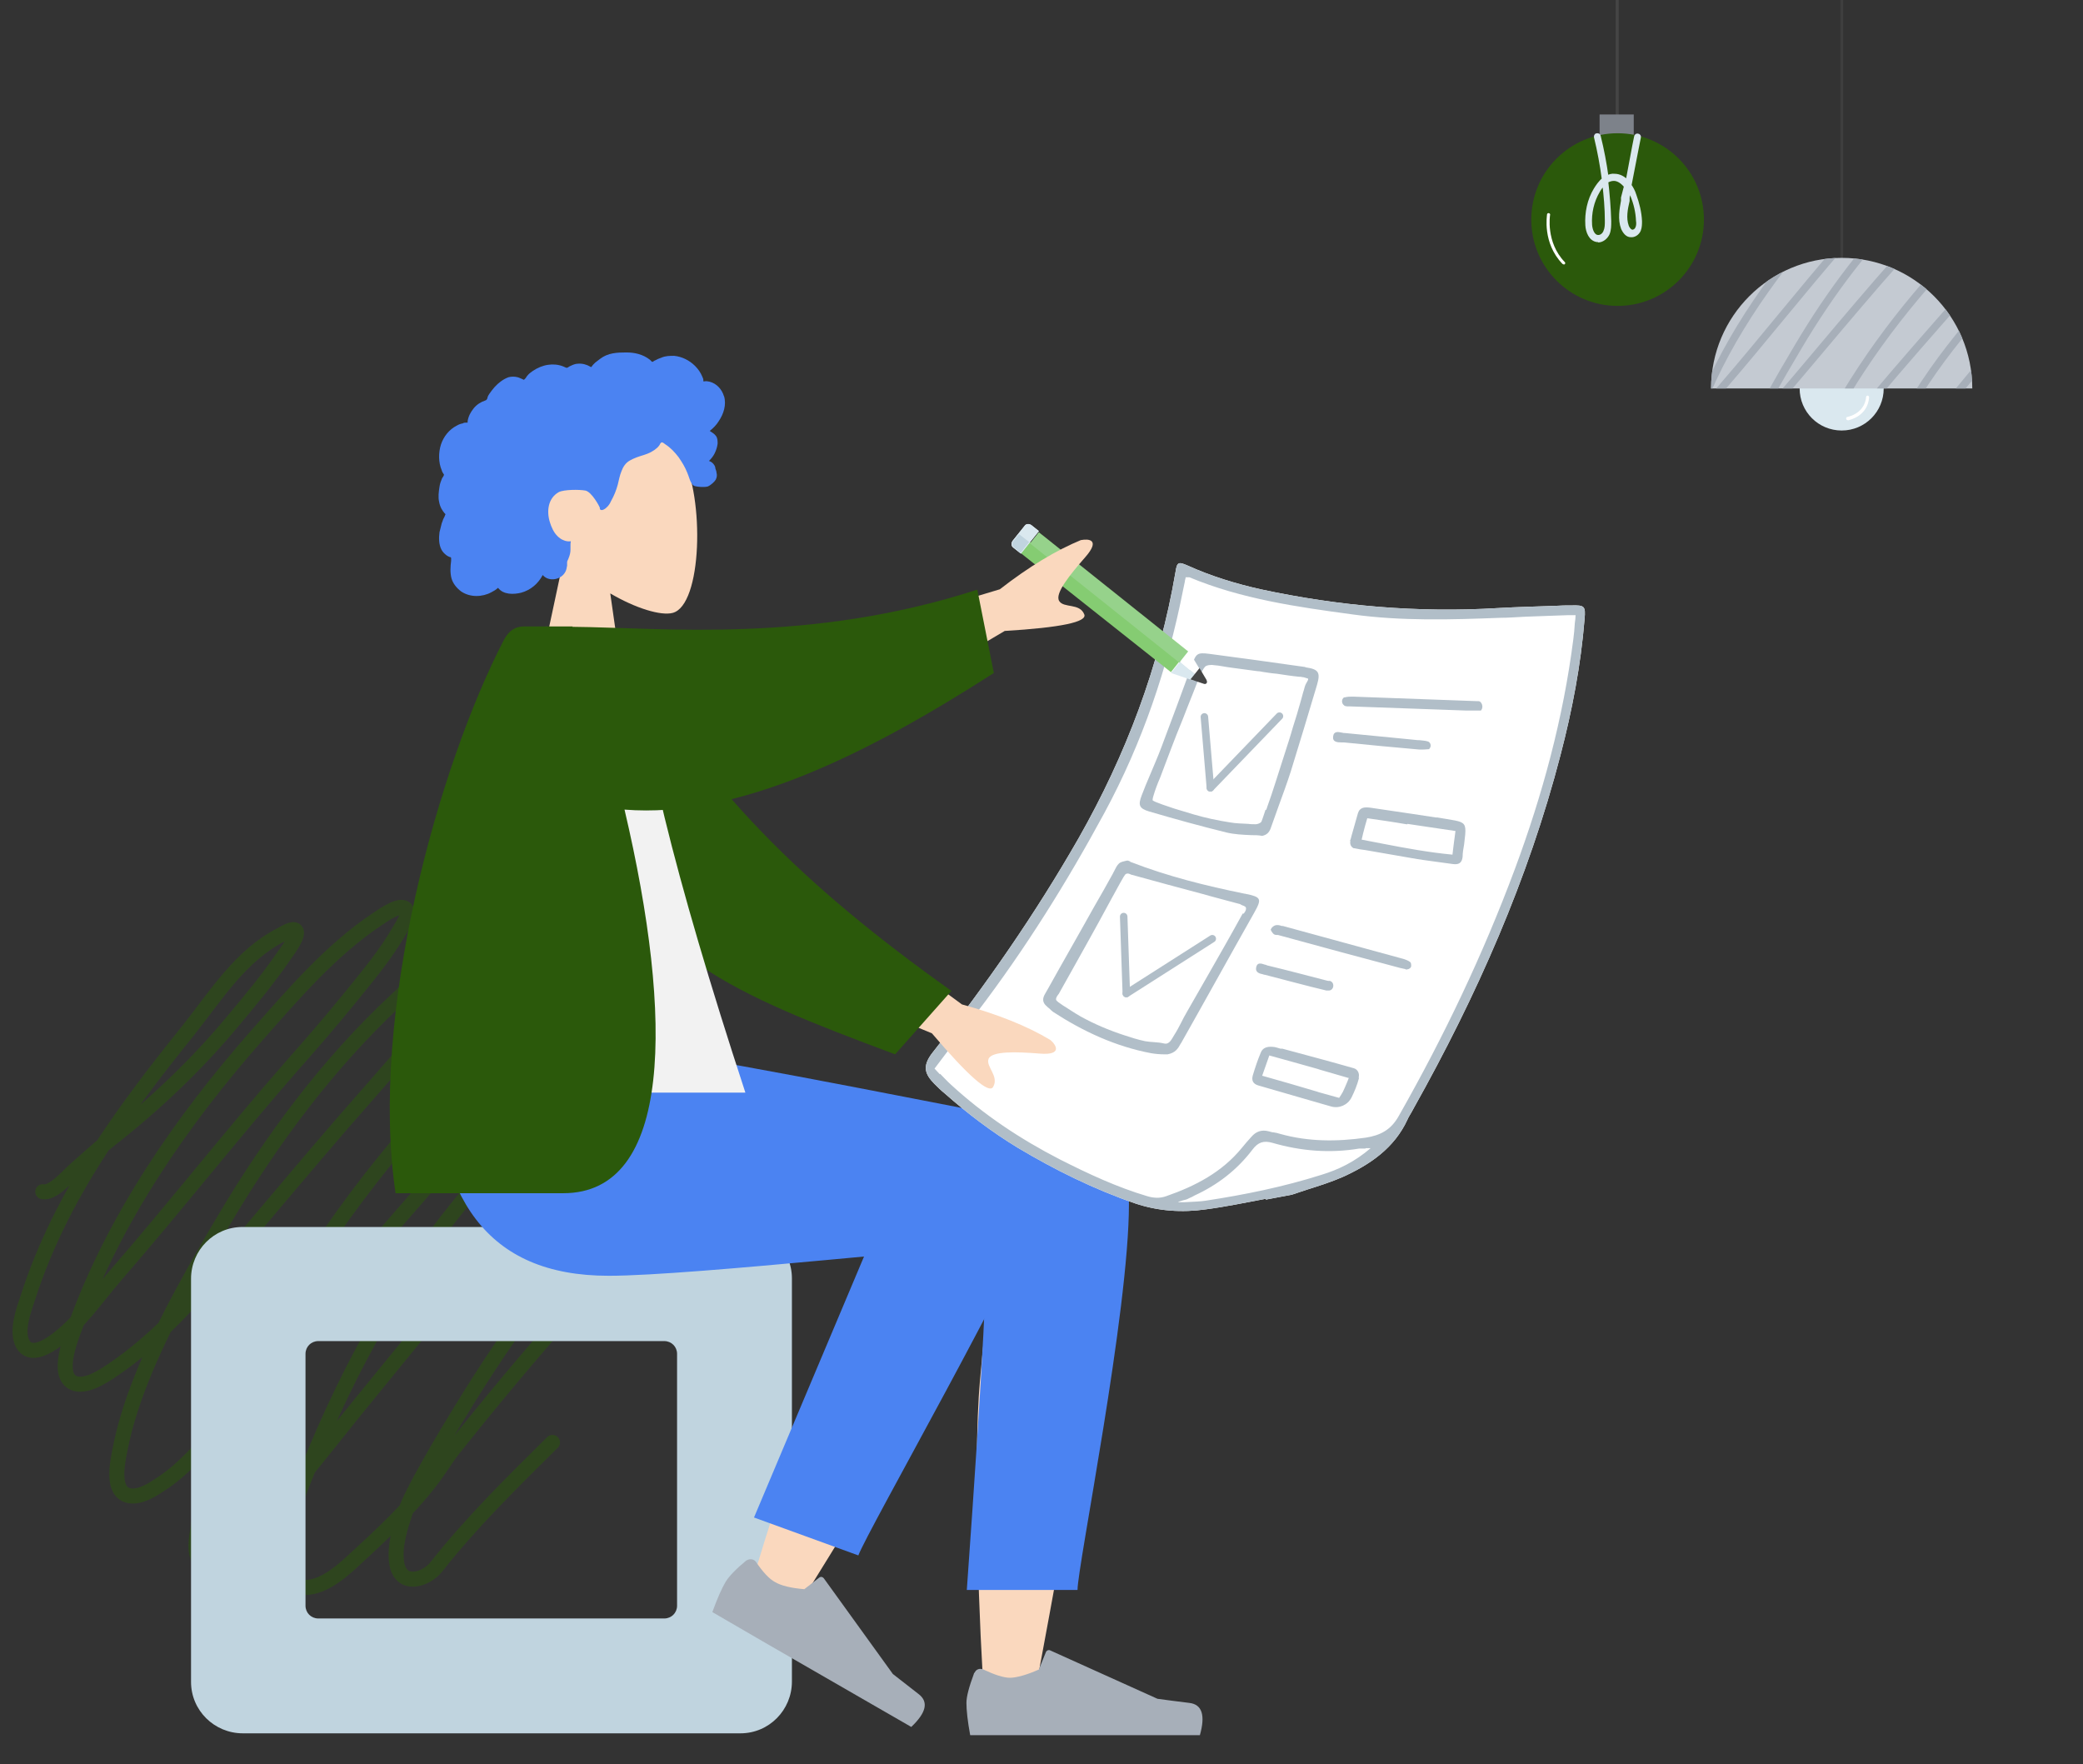 <?xml version="1.0" encoding="UTF-8"?> <svg xmlns="http://www.w3.org/2000/svg" xmlns:xlink="http://www.w3.org/1999/xlink" id="final" version="1.1" viewBox="0 0 555 470"><rect x="0" y="0" width="555" height="470" fill="#333333" stroke="none"/><defs><style> .st0, .st1, .st2, .st3 { fill: none; } .st4 { mask: url(#mask); } .st5 { fill: #eff2fa; } .st6 { fill: #c0d4df; } .st1 { stroke: #b1bec8; } .st1, .st2 { stroke-linecap: round; stroke-linejoin: round; } .st1, .st3 { stroke-width: 2px; } .st7 { fill: #454545; } .st8 { fill: #a7afb9; } .st9 { fill: #b1bec8; } .st10 { fill: #7d828a; } .st11 { fill: #c4cad2; } .st12 { fill: #96d28b; } .st2 { isolation: isolate; opacity: .5; stroke: #2b590b; stroke-width: 4px; } .st3 { stroke: #a7afb9; } .st3, .st13 { stroke-miterlimit: 10; } .st14 { fill: #85cc72; } .st15 { fill: #fff; } .st16 { fill: #2b590b; } .st13 { stroke: #dae8ef; } .st13, .st17 { fill: #dae8ef; } .st18 { fill: #f2f2f2; } .st19 { fill: #4b83f2; } .st20 { clip-path: url(#clippath); } .st21 { fill: #fad8be; } </style><mask id="mask" x="490.3" y="-8.7" width=".9" height="77.8" maskUnits="userSpaceOnUse"><g id="mask0665b2101-926e-4142-92a0-e9bfc3b8e379"><path id="Clip_22" class="st15" d="M490.3-8.7h.8v77.8h-.8V-8.7Z"></path></g></mask><clipPath id="clippath"><path class="st0" d="M455.9,103.5c0-19.2,15.6-34.8,34.8-34.8s34.8,15.6,34.8,34.8h-69.7Z"></path></clipPath></defs><path class="st2" d="M11.4,317.5c2.5.6,6.6-4,8.2-5.5,3.2-2.8,6.3-5.7,9.6-8.3,12-9.4,23.2-20,32.9-31.7,4.7-5.6,9.5-11.4,13.6-17.4.6-.9,4.2-5.5,3.1-6.7-.7-.8-3.1.7-3.8,1.1-10.9,5.5-17.5,16.3-24.9,25.6-17.6,21.9-34,44.1-42.7,71.2-1.1,3.3-3.2,8.9-1.3,12.3,1.8,3.2,5.8,1.1,8-.4,6.8-4.7,11.4-11.8,16.7-17.9,15.8-18.2,30.7-37.2,46.6-55.4,5.4-6.1,10.7-12.2,15.8-18.5,4.7-5.8,9.6-11.6,13.3-18.1.7-1.2,2.4-3.7,1.9-5.1-1-2.8-6.5,1.3-7.9,2.2-12.3,8.2-22.4,20-32.1,31-19.9,22.6-37.9,48.6-48.2,77.1-1.2,3.2-5.3,13.1-.7,15.4,3.2,1.5,8-1.7,10.5-3.4,11.9-8,21.7-19.1,30.9-30,10.1-11.9,20.1-23.9,30.3-35.7,10.7-12.3,21.7-24.4,31.7-37.4,1-1.3,8.8-9.9,6.8-12-1.4-1.4-4.7.8-5.9,1.6-6.7,4-12.6,9.6-18.3,15-18,16.8-32.9,36.8-45.5,58-7.7,13-15.4,26.4-21.3,40.4-2.9,7-5.4,14.2-6.8,21.7-.6,3.2-2.3,11,2.6,11.9,2.8.5,6-1.5,8.2-3,3-1.9,5.6-4.2,8.1-6.7,5.4-5.4,10.4-11.2,15.4-16.9,10.8-12.4,21.2-25.2,31.9-37.8,10.8-12.6,21.8-25.1,32.9-37.5,5.5-6.2,11.1-12.4,16.7-18.6,1.8-2,3.7-4,5.4-6,1.1-1.3,3.6-3.8,3.2-5.7-1-4.9-15.2,5.2-17,6.5-9.5,6.6-17.8,14.6-25.5,23.2-20.8,23.2-39,49.6-51.2,78.4-4.4,10.3-7.9,21.3-9.8,32.4-.4,2.6-1.5,7.6,1,9.5,3.7,2.8,9.6-3.5,11.7-5.8,10.3-10.9,19.6-22.9,29-34.6,10.5-12.9,21-25.8,31.7-38.6,10.5-12.6,13.6-16,24.6-28.1,4.1-4.5,8.3-8.7,12.6-13,2.5-2.5,6.4-6,7.1-9.7.3-1.9-.7-3-2.5-3.5-2.8-.7-5.6.9-7.8,2.5-5.8,4.1-11.3,9-16.5,13.8-11.8,10.7-14.9,13.5-24.7,26-17.6,22.7-30.6,48.8-40.6,75.6-1.9,5-7.2,23.2,3.8,22,5.4-.6,10.3-5.6,14.1-9.1,18.9-17.3,20.3-22.4,24.3-27.5,10.1-12.7,20.4-25.1,31.2-37.2,8.7-9.7,17.1-20.2,25.2-30.5,1.6-2,4.1-5,4.2-7.7.2-4.7-10.1,2.9-11.3,3.7-8.9,6.7-15.7,16.7-22.6,25.5-8,10.3-15.4,21-22.3,32.1-8.2,13.2-15.3,25.6-16.9,30.3-1.4,4.3-3.1,9.3-2.4,13.9,1,6.6,7.8,4.6,10.6,1,9.3-11.8,20.2-22.5,30.9-33.1"></path><g><g id="Bottom_x2F_Sitting_x2F_Skinny-Jeans-1"><path id="Seat" class="st6" d="M64.6,326.9c-7.6,0-13.7,6.2-13.7,13.8v107.4c0,7.6,6.2,13.7,13.8,13.7h132.6c7.6,0,13.7-6.2,13.7-13.8v-107.4c0-7.6-6.2-13.7-13.8-13.7H64.6ZM177,357.3c1.9,0,3.4,1.5,3.4,3.4v67.1h0c0,1.9-1.5,3.4-3.4,3.4h-92.2c-1.9,0-3.4-1.5-3.4-3.4v-67.1h0c0-1.9,1.5-3.4,3.4-3.4h92.2Z"></path><path id="Skin" class="st21" d="M249.4,304.2c-4.3,6.9-14.4,26.5-25.1,49.4-6.3,13.4-14.4,36.3-24.2,68.8l12.5,5.7c23.1-37.2,40.1-65.7,51.1-85.7-.9,7.7-1.8,16.4-2.6,25.5-2,22.1,0,69.8,1.1,83.6.7,8.7,12.4,6.8,13.5,0,1.1-6.9,22.1-115.5,22.1-138.6,0-7.6-14.7-14.5-23.7-9.4l-.3.2c-6.2-6.6-17.8-10.4-24.5.5Z"></path><path id="LegLower" class="st19" d="M228.7,414.4c2.4-6.5,42.9-77.3,50.9-99.1,3.5-9.6-25.4-29.6-35.7-13l-43,102,27.8,10.1Z"></path><path id="shoe" class="st8" d="M199,415.7c.8-.5,1.9-.3,2.4.4h0c1.9,2.8,3.6,4.6,5.1,5.4,1.7,1,4.3,1.6,7.8,1.9h0l4-3.1s0,0,0,0c.4-.3.9-.2,1.2.2l18.4,25.5c1.8,1.4,4.1,3.2,6.8,5.3,2.8,2.1,2.1,5-1.9,8.8-33.4-19.2-51-29.4-53-30.6,1.3-3.6,2.5-6.3,3.5-8,.9-1.5,2.7-3.4,5.6-5.8,0,0,0,0,.1,0Z"></path><path id="shoe1" data-name="shoe" class="st8" d="M259.7,445.6c.4-.9,1.4-1.2,2.3-.8h0c3,1.4,5.4,2.2,7.1,2.2s4.6-.8,7.7-2.2h0l1.9-4.7s0,0,0,0c.2-.4.7-.6,1.1-.4l28.6,12.9c2.3.3,5.1.7,8.5,1.1s4.3,3.3,2.8,8.6c-38.5,0-58.9,0-61.2,0-.7-3.8-1-6.7-1-8.6,0-1.7.7-4.3,2-7.8,0,0,0,0,0-.1Z"></path><path id="Leg-and-Butt" class="st19" d="M286.9,301.1c-25.5-4.8-94.2-18.6-107.3-20h-64.6c1.1,38.2,14.6,58.8,47.2,58.8,22.6,0,98.1-8.6,100-7.6,1.3.7-.3,31.1-4.6,91.3h29.5c0-6.4,13.7-73.9,13.7-102.9,0-8-3-17.6-13.9-19.7Z"></path></g><g id="Drawings"><path id="Combined_Shape_x5F_2" class="st15" d="M337.3,319.6c2.3-.4,4.6-.9,6.9-1.3,1.4-.5,2.8-.9,4.2-1.4,3.2-1,6.3-2,9.3-3.3,7.3-3.3,13.8-7.7,17.3-15.3.3-.7.7-1.3,1.1-2,.2-.4.4-.7.6-1.1,16.7-29.8,30.5-60.9,39.1-94.1,3.1-11.9,5.4-23.9,6.4-36.2.3-3.4,0-3.7-3.5-3.6-1.4,0-2.8,0-4.1.1-5.1.2-10.2.3-15.4.6-21.3,1.3-42.4-.5-63.3-5-6.7-1.5-13.2-3.5-19.4-6.3-2.5-1.1-2.9-1-3.3,1.7-4.3,25.2-13.2,48.7-25.8,70.9-11.5,20.1-24.6,39-38.9,57.1-3,3.8-1.9,5.9.4,8.3.9.9,1.8,1.8,2.8,2.6,6.1,5.4,12.6,10.3,19.5,14.5,9.9,5.9,20.2,11,31.2,14.8,6.2,2.1,12.6,2.5,18.9,1.6,5.3-.7,10.6-1.8,15.9-2.8Z"></path><path id="Combined_Shape_x5F_21" data-name="Combined_Shape_x5F_2" class="st9" d="M363.9,305.9c.4,0,.8,0,1.3,0-4.2,3.6-8.5,5.7-13.1,7.1-10.1,3.2-20.4,5.3-30.9,6.9-1.1.2-3.7.3-5.6.4-.7,0-1.3,0-1.7,0,0-.1.6-.3,1.3-.5.4-.1.9-.2,1.1-.3.2-.1.4-.2.6-.3.5-.2.9-.4,1.4-.7,6.1-2.8,11.3-6.8,15.4-12.2,1.5-2,3-2.5,5.4-1.8,7.6,2.2,15.3,2.8,23.1,1.5.5,0,.9,0,1.6,0ZM250.4,286.2c-.5-.5-.9-1-1.4-1.5,1.3-1.7,2.5-3.3,3.7-4.9,2.6-3.5,5.1-6.8,7.7-10.2,12.8-16.8,23.9-34.6,33.9-53.1,10.1-18.7,16.8-38.5,20.9-59.2.2-.8.3-1.6.5-2.4,0-.4.2-.7.2-1.1.1,0,.2,0,.4,0,.2,0,.4,0,.6,0,13.9,5.8,28.7,7.9,43.5,9.9,13.1,1.8,26.2,1.4,39.3.9,2.3,0,4.5-.2,6.8-.3,3.7-.1,7.4-.3,11.1-.4.4,0,.8,0,1.3,0,.3,0,.5,0,.9,0,0,.7-.1,1.4-.2,2.1-.1,1.5-.2,2.9-.4,4.3-2.7,21.1-8.2,41.4-15.6,61.3-8.5,22.8-18.9,44.6-30.9,65.7-2.1,3.8-5,5.2-8.8,5.8-7.7,1.1-15.3,1.1-22.8-1-.6-.2-1.1-.3-1.7-.4-.5,0-.9-.2-1.4-.3-1.9-.5-3.4.1-4.6,1.5-.9,1-1.7,1.9-2.5,2.9-5.3,6.5-12.4,10.2-20.2,12.9-1.7.6-3.3.5-5,0-8.1-2.4-15.8-6-23.3-9.8-10.5-5.4-20.3-11.9-29-19.9-1-.9-1.9-1.9-2.9-2.9ZM337.3,319.6c2.3-.4,4.6-.9,6.9-1.3,1.4-.5,2.8-.9,4.2-1.4,3.2-1,6.3-2,9.3-3.3,7.3-3.3,13.8-7.7,17.3-15.3.3-.7.7-1.3,1.1-2,.2-.4.4-.7.6-1.1,16.7-29.8,30.5-60.9,39.1-94.1,3.1-11.9,5.4-23.9,6.4-36.2.3-3.4,0-3.7-3.5-3.6-1.4,0-2.8,0-4.1.1-5.1.2-10.2.3-15.4.6-21.3,1.3-42.4-.5-63.3-5-6.7-1.5-13.2-3.5-19.4-6.3-2.5-1.1-2.9-1-3.3,1.7-4.3,25.2-13.2,48.7-25.8,70.9-11.5,20.1-24.6,39-38.9,57.1-3,3.8-1.9,5.9.4,8.3.9.9,1.8,1.8,2.8,2.6,6.1,5.4,12.6,10.3,19.5,14.5,9.9,5.9,20.2,11,31.2,14.8,6.2,2.1,12.6,2.5,18.9,1.6,5.3-.7,10.6-1.8,15.9-2.8ZM375,219.5c4.2.6,8.5,1.3,12.8,1.9-.1,1.1-.3,2-.4,3-.1,1.1-.3,2.1-.4,3.3-6.3-.6-12.3-1.7-18.5-2.9-1.9-.4-3.8-.7-5.7-1.1l.4-1.7h0c0,0,0,0,0,0,.3-1.3.7-2.6,1.1-4,3.5.5,7,1,10.4,1.6h.3ZM359.8,224.1c-.2.8.2,1.6.9,1.9,0,0,.1,0,.2,0,1,.2,2,.4,3,.5h0c4,.7,8.1,1.4,12.1,2.1,2.2.4,4.5.7,6.7,1,1.5.2,2.9.4,4.4.6,1.5.2,2.4-.2,2.6-1.9,0-1.1.2-2.2.4-3.3h0c.1-.9.2-1.8.3-2.7.2-2.6-.2-3.2-2.7-3.7-1.5-.3-3.1-.5-4.7-.8h-.4c-2-.3-3.9-.6-5.9-.9h0c-3.8-.6-7.7-1.1-11.5-1.7-1.5-.2-2.9-.2-3.4,1.5-.6,2-1.1,4-1.7,6-.1.4-.2.9-.4,1.3ZM359.3,287.2l-7.6-2.2-.6-.2c-4.3-1.2-8.5-2.4-12.9-3.6-.7,1.9-1.2,3.5-1.9,5.4,5,1.4,9.8,2.8,14.5,4.2l.6.2,5.4,1.5c.1-.2.3-.4.4-.6h0c.2-.4.4-.6.6-1,.4-.8.7-1.6,1.1-2.5.2-.4.3-.8.5-1.3ZM362.1,287.2c-.5,1.9-1.2,3.6-2,5.2-1,2-3.3,3-5.4,2.4l-2.8-.8c-5.5-1.6-11.1-3.2-16.6-4.8-1.4-.4-1.9-1.3-1.5-2.7.6-2,1.3-4.1,2.1-6,.5-1.4,1.8-1.7,3.1-1.6.7,0,1.5.3,2.2.5h0c0,0,.1,0,.2,0,0,0,0,0,0,0,.1,0,.2,0,.3,0,6.3,1.7,12.7,3.4,19,5.2h0s0,0,0,0h0s0,0,0,0c1.1.3,1.6,1.5,1.3,2.5ZM374.5,258.3c.5,0,1.1-.1,1.4-.6,0,0,.1-.2.1-.3,0-.4,0-.9-.3-1.1-.5-.4-1.1-.6-1.7-.8-10.7-2.9-21.5-5.9-32.2-8.8,0,0-.2,0-.3,0-.5-.2-1.1-.3-1.6-.2-.5.1-1.1.6-1.3,1.1-.1.2.4.9.7,1.2.2.2.5.3.9.3.1,0,.2,0,.3,0,10.9,3,21.7,5.9,32.6,8.8.5.1.9.2,1.4.3ZM394.6,189.3c-.6,0-1.1,0-1.6,0h0c-1,0-1.8,0-2.6,0-10.2-.4-20.4-.7-30.7-1.1-.1,0-.2,0-.4,0-.3,0-.6,0-.9-.1-.1,0-.2-.1-.3-.2-.7-.5-.7-1.6,0-2.1,0,0,.1,0,.2,0,.7-.2,1.4-.2,2.2-.2h0c11,.4,21.9.8,32.9,1.2,0,0,.1,0,.2,0,.3,0,.5,0,.7.1,0,0,0,0,0,0,.8.6.9,1.8.2,2.5h0ZM380.8,199.5c.6-.5.5-1.5-.2-1.9-.1,0-.2-.1-.3-.1-.7-.2-1.4-.2-2.1-.3-.1,0-.3,0-.4,0-1.3-.1-2.7-.3-4-.4h0c-5.1-.5-10.2-1-15.4-1.5-.2,0-.5,0-.8-.1-1-.2-2.2-.5-2.4,1-.2,1.5,1.1,1.6,2.3,1.6h0c.2,0,.4,0,.6,0,6.7.7,13.4,1.3,20.1,1.9.8,0,1.7,0,2.5-.1,0,0,.2,0,.2-.1ZM354.2,261.3c1.6.3,1.3,2.8-.4,2.6-.1,0-.3,0-.4,0-5.5-1.3-10.9-2.8-16.4-4.2-.1,0-.3,0-.4-.1-1-.2-2.2-.5-1.9-1.9.3-1.4,1.4-1,2.3-.7.2,0,.4.1.6.2,5.4,1.3,10.7,2.7,16.1,4.1.1,0,.3,0,.4.1Z"></path><path class="st9" d="M331.6,238.1c-10.3-2.1-20.4-4.6-30.2-8.4-.1,0-.2,0-.3-.2-.3-.1-.6-.3-.9-.2h0c-.8.2-1.6.3-2.1.8-.5.5-.8,1.1-1.1,1.7-.1.3-.3.5-.4.8-1.7,3.1-3.4,6.1-5.2,9.2h0s0,0,0,0h0c-4,7.2-8.1,14.3-12.1,21.5h0c-.3.5-.5.9-.8,1.4-.8,1.3-.8,2.4.4,3.4.2.2.4.4.7.6.3.3.6.6,1,.9,8,5.2,16.6,9.2,26.1,11,1.2.2,2.4.3,3.4.3h0s0,0,0,0c.4,0,.7,0,1,0,2.1-.4,2.8-1.6,3.4-2.7h0c0,0,.1-.2.2-.3h0s0,0,0,0c6.5-11.5,12.9-23.1,19.4-34.6,2.2-3.9,2-4.3-2.4-5.2ZM331.1,243.4c-2.9,5.3-6.1,10.9-9.3,16.5-1.8,3.2-3.7,6.4-5.5,9.6-1.2,2-2.1,4.2-3.4,6.2-.7,1.1-1.3,2.7-2.8,2.3-1.6-.4-3.4-.3-5-.6-1.9-.4-3.8-1-5.6-1.6-4-1.3-8-3-11.6-5-.9-.5-1.8-1.1-2.6-1.6-.7-.5-3.7-2.2-3.9-2.8-.2-.6.7-1.6.7-1.6,2.6-4.6,5.3-9.5,8.1-14.5,2.9-5.1,9-16.7,9.6-17.3.6-.6,1.5,0,1.5,0,6.5,1.8,12.8,3.5,19.2,5.2,1.3.4,2.6.7,4,1.1,1.9.5,3.7,1,5.6,1.5.3,0,.6.3.9.4.5.2,1,.3,1,.9,0,.5-.4,1-.6,1.3Z"></path><path class="st9" d="M347.7,177.7c-8.5-1.2-17-2.4-25.5-3.5-3.2-.4-3.5-.1-4.6,2.9-2.7,7.4-5.4,14.7-8.2,22.1-.9,2.4-2,4.9-3,7.3h0c-.8,1.8-1.5,3.6-2.2,5.4-1,2.6-.7,3.5,2,4.3,6.8,2,13.7,3.9,20.6,5.6,2.1.5,4.3.6,6.5.7,1,0,2,0,3,.2,1.4-.3,2-1.1,2.4-2.4.7-1.9,1.3-3.7,2-5.6h0s0,0,0,0h0c1.1-3,2.2-6,3.2-9.1,2.4-7.7,4.7-15.4,7-23.1,1-3.4.4-4.2-3-4.7ZM337.2,215.7s-.8,2.5-1.1,3.2c-.2.4-1.1.7-1.5.7-.7,0-1.4,0-2-.1-1.7-.1-3.3-.1-4.9-.4-3.3-.5-6.5-1.2-9.6-2.1-1.8-.5-3.5-1.1-5.3-1.6-1.1-.4-5.3-1.7-5.7-2.2,0,0,0-.5.2-1.1.5-1.7,1.1-3.3,1.8-4.9.9-2.5,1.9-4.9,2.8-7.4,1-2.7,2.1-5.4,3.2-8.1.9-2.4,1.9-4.8,2.8-7.1.6-1.6,1.2-3.1,1.9-4.6,0-.2.2-.4.2-.6,0,0,.6-1.3,1.1-1.8.2-.2.8-.4,1.1-.4.3,0,.7-.1,1.1,0,1.6.1,3.2.5,4.9.7,2.2.3,4.5.6,6.7.9.5,0,1,.1,1.5.2,1.3.2,2.5.4,3.8.5,2,.3,3.9.6,5.9.8.3,0,.6,0,.9.1.4,0,.8.2,1.2.3.8,0,0,1-.2,1.4-.4.7-.5,1.6-.8,2.4-.3,1-.5,2-.8,2.9-.6,2.1-1.2,4.2-1.9,6.3-.7,2.5-1.5,4.9-2.3,7.4-.8,2.5-1.6,5-2.4,7.5-.7,2.2-1.4,4.3-2.2,6.5,0,.2-.2.4-.2.7Z"></path><line class="st1" x1="299.4" y1="244.2" x2="300.1" y2="264.7"></line><line class="st1" x1="300.1" y1="264.7" x2="323" y2="250.1"></line><line class="st1" x1="320.9" y1="191" x2="322.5" y2="209.9"></line><line class="st1" x1="322.5" y1="209.9" x2="340.9" y2="190.8"></line></g><g><rect class="st14" x="291.3" y="136.4" width="3.8" height="51.1" transform="translate(-15.9 290.9) rotate(-51.6)"></rect><rect class="st12" x="293.6" y="133.4" width="3.8" height="51.1" transform="translate(-13 291) rotate(-51.4)"></rect><path class="st5" d="M276.8,141.5l-4.8,6-2-1.6c-.6-.4-.6-1.2-.2-1.8l3.2-4c.4-.6,1.2-.6,1.8-.2l2,1.6Z"></path><path class="st17" d="M276.8,141.5l-4.8,6-2-1.6c-.6-.4-.6-1.2-.2-1.8l3.2-4c.4-.6,1.2-.6,1.8-.2l2,1.6Z"></path><path class="st6" d="M274.2,144.4l-2.3,2.9-1.8-1.5c-.5-.4-.5-1.1-.2-1.5l1.6-2,2.7,2.1Z"></path><polygon class="st17" points="319.1 180.2 314.4 176.3 312 179.3 318.2 181.4 319.1 180.2"></polygon><polygon class="st15" points="320.1 179 316.7 173.4 314.4 176.3 319.1 180.2 320.1 179"></polygon><path class="st7" d="M321.5,181.2l-1.9-3.2-2.4,3,3.6,1.2c.6.2,1-.4.7-.9"></path></g><g id="Head_x2F_Front_x2F_Curly"><path class="st21" d="M150.5,147.9c-4.8-5.7-8.1-12.6-7.6-20.4,1.6-22.4,32.8-17.5,38.8-6.2,6.1,11.3,5.4,40-2.5,42-3.1.8-9.8-1.2-16.6-5.2l4.3,30.1h-25.1s8.6-40.3,8.6-40.3Z"></path><path id="hair" class="st19" d="M192.9,105.6c-.5-1.8-1.9-3.4-3.8-3.9-.5-.1-.9-.2-1.4-.1-.2,0-.2,0-.3,0,0,0,0-.3,0-.4,0-.3-.2-.6-.3-.9-.4-1-1.1-2-1.9-2.8-1.5-1.5-3.5-2.5-5.6-2.7-1.1,0-2.3,0-3.4.5-.6.2-1.1.4-1.6.7-.2,0-.7.5-.8.4-.2,0-.5-.5-.7-.6-1.8-1.4-4-1.9-6.2-1.9-2.5,0-4.9.1-7,1.7-.4.3-.9.7-1.3,1-.2.2-.4.4-.6.6-.1.1-.2.3-.3.4-.2.2-.2.3-.4.1-1-.6-2.2-.9-3.3-.8-.7,0-1.4.3-2,.6-.2,0-.7.5-1,.5-.2,0-.7-.3-1-.4-1.3-.5-2.7-.6-4-.4-1.4.2-2.8.8-4,1.6-.6.4-1.1.8-1.5,1.3-.2.2-.3.5-.5.7-.1.1-.3.3-.4.4,0,0-1.5-.7-1.7-.7-.8-.2-1.6-.2-2.4,0-1.4.5-2.7,1.5-3.7,2.6-.5.6-1,1.2-1.4,1.8-.2.3-.4.6-.5,1,0,.2-.1.4-.2.5-.1.2-.2.2-.4.3-1.2.4-2.3,1.1-3.1,2.1-.8,1-1.4,2.1-1.6,3.4,0,0,0,.4,0,.4,0,0-.3,0-.4,0-.3,0-.6,0-.9.2-.6.1-1.1.3-1.6.6-2,1-3.5,2.9-4.2,5-.7,2.2-.7,4.8.2,6.9.1.4.3.7.5,1,.1.2.2.2,0,.4,0,.2-.3.5-.4.7-.3.7-.6,1.5-.7,2.3-.2,1.3-.4,2.7-.1,4,.1.6.3,1.2.6,1.8.2.3.3.5.5.8.1.1.2.2.3.4,0,0,.2.1.2.2.1.2.2,0,0,.3-.1.4-.3.7-.5,1.1-.1.4-.3.8-.4,1.1-.2.8-.4,1.6-.6,2.4-.2,1.5-.2,3.2.5,4.6.3.6.8,1.1,1.3,1.5.3.2.6.4.9.5.2,0,.4.1.4.3,0,.2,0,.5,0,.7-.2,1.6-.3,3.2.1,4.7.4,1.4,1.4,2.6,2.6,3.5,2.4,1.6,5.6,1.5,8,.2.6-.3,1.3-.7,1.8-1.2,1.4,1.9,4.2,1.8,6.2,1.3,2.5-.7,4.5-2.4,5.7-4.7,1.6,1.9,4.9,1.3,6-.8.3-.5.4-1.1.5-1.7,0-.3,0-.6,0-.9,0-.4.3-.7.4-1.1.3-.7.5-1.5.5-2.2,0-.4,0-.8,0-1.2,0-.4,0-.7.1-1.1-.6.1-1.4,0-2-.3-.6-.2-1.2-.7-1.6-1.1-1-1-1.6-2.4-2-3.7-.9-2.9-.5-6.4,2.4-8,1.4-.7,5.5-.7,7.1-.4,1.7.4,3.7,4.2,3.8,4.5,0,.2,0,.5.2.6.4.3,1.2-.2,1.5-.5.6-.5,1-1.1,1.3-1.8.8-1.4,1.4-2.9,1.8-4.4.3-1.2.5-2.4,1-3.6.4-1.1,1.1-2.2,2.2-2.8,1.2-.7,2.5-1.1,3.8-1.5,1.3-.4,2.5-1,3.5-1.9.2-.2.4-.4.6-.7.1-.2.3-.6.5-.7.3-.2.8.3,1.1.5,1.4.9,2.5,2.1,3.5,3.4.9,1.3,1.7,2.6,2.3,4.1.5,1.1.7,2.5,1.6,3.4.4.4,3,.6,3.9.3.9-.4,1.8-1.3,2.1-1.8.3-.6.4-1.2.2-1.9,0-.4-.2-.7-.3-1.1,0-.3-.1-.6-.3-.9-.3-.5-.8-.9-1.4-1.1.6-.6,1.1-1.2,1.5-2,.4-.8.7-1.7.8-2.6,0-.7,0-1.4-.4-2-.4-.6-1.1-1-1.7-1.4.9-.7,1.8-1.6,2.4-2.6,1.3-1.9,2.1-4.4,1.4-6.7Z"></path></g><g id="Body_x2F_Pointing-Up"><path id="Skin1" data-name="Skin" class="st21" d="M213.9,261.1l34.4,14.2c9.7,11.4,15.2,16.2,16.3,14.3,1.7-2.9-2-5.4-1.2-7.5.9-2.1,7.4-1.9,13.6-1.4,6.2.5,4.4-2.3,2.9-3.6-6.3-3.8-14.2-6.9-23.6-9.5l-34.7-25.5-7.7,19ZM288.2,143.8c-6.8,2.8-14.1,7.2-21.8,13.2l-41.2,12.4,10.5,17.6,32-18.9c15-.9,22-2.4,21.2-4.4-1.2-3.1-5.5-1.6-6.7-3.6-1.2-2,2.9-7,7-11.7,4.1-4.7.8-4.9-1.2-4.5Z"></path><path id="Coat-Back" class="st16" d="M152.9,172.1c1.7,14,3.8,40.7,6.6,49.1,11.5,33.3,34.8,43.2,79,59.7l15-16.9c-39.6-28.1-66.9-55.1-85.9-90.4l-14.8-1.4Z"></path><path id="Shirt" class="st18" d="M145.5,166.9c7.5,3.2,14.5,3.9,21.1,2.1.9-.3,2.9,1.7,2.9,2.8.4,21.6,10.1,61.3,29.1,119.3h-83.7c3.9-52.8,10.7-92.1,30.6-124.1Z"></path><path id="Coat-Front" class="st16" d="M152.6,166.9s0,0,0,0h-13c-3.3,0-4.7,2.4-5.4,3.7-17.3,33.4-35.9,99.6-28.8,147.3h44.7c28.9,0,29.5-46,16.3-102.2,30.1,2.4,64.5-14.6,98.4-36.4l-4.4-22.2c-44.9,14.5-83.9,10.1-107.9,9.9Z"></path></g></g><g id="Master_x2F_Scenes_x2F_Work_Space"><g id="Hanging_Lamp"><path id="Fill_13" class="st7" d="M430.5,35.5V-42c0-.2.2-.4.4-.4s.4.2.4.4V35.5c0,.2-.2.4-.4.4s-.4-.2-.4-.4Z"></path><path id="Fill_15" class="st10" d="M426.2,38.8h9.1v-8.3h-9.1v8.3Z"></path><path id="Fill_17" class="st16" d="M454,58.5c0,12.7-10.3,23-23,23s-23-10.3-23-23,10.3-23,23-23,23,10.3,23,23"></path><path id="Fill_18" class="st13" d="M434.1,50.4c-.1.8-.3,1.5-.4,2.3v.8c-.5,2.1-1,4.6-.2,6.8.1.3.6,1.3,1.4,1.4.6,0,1.1-.4,1.3-.9.3-.6.3-1.4.2-2-.1-2.3-.6-4.5-1.5-6.7-.2-.6-.5-1.1-.8-1.6M427.4,48.8c-.7.7-1.3,1.5-1.6,2.1-1.6,2.7-2.3,5.9-2.1,9,.1,1.4.7,3.1,2,3.2.9.1,1.7-.6,2-1.4.4-.9.4-1.8.4-2.9,0-3.3-.3-6.7-.7-10M425.9,64c0,0-.2,0-.3,0-1.8-.2-2.6-2.3-2.7-4-.2-3.3.5-6.7,2.2-9.5.5-.8,1.2-1.9,2.2-2.7-.5-3.8-1.2-7.6-2.1-11.3,0-.2,0-.5.3-.5.2,0,.5,0,.5.3.9,3.6,1.6,7.3,2.1,11,.7-.4,1.4-.6,2.1-.5,1.2,0,2.4.6,3.4,1.7.6-3.2,1.2-6.4,1.8-9.6l.5-2.5c0-.2.3-.4.5-.3.2,0,.4.3.3.5l-.5,2.5c-.7,3.4-1.3,6.9-2,10.3.5.7,1,1.6,1.3,2.6.8,2.2,1.4,4.6,1.5,6.9,0,.8,0,1.6-.3,2.4-.4.9-1.3,1.5-2.2,1.4-.9,0-1.6-.8-2.1-1.9-.9-2.4-.4-5.1,0-7.3v-.8c.3-1,.5-2.1.8-3.1-1-1.2-2.1-1.9-3.2-1.9-.7,0-1.3.2-2,.6.4,3.5.7,7.1.8,10.6,0,1.2,0,2.3-.4,3.3-.4.9-1.4,1.9-2.6,1.9"></path><path id="Fill_19" class="st15" d="M416.6,70.4c-.1,0-.2,0-.3-.1-5.4-5.6-4.1-12.9-4.1-13.2,0-.2.3-.4.5-.3.2,0,.4.3.3.5,0,0-1.2,7.2,3.9,12.5.2.2.2.4,0,.6,0,0-.2.1-.3.1"></path></g><g id="Hanging_Lamp1" data-name="Hanging_Lamp"><g id="Group_30"><g id="Group_23"><g class="st4"><path id="Fill_21" class="st7" d="M490.7,69.1c-.2,0-.4-.2-.4-.4V-8.3c0-.2.2-.4.4-.4s.4.2.4.4v76.9c0,.2-.2.4-.4.4"></path></g></g><path id="Fill_24" class="st17" d="M501.9,103.5c0,6.2-5,11.2-11.2,11.2s-11.2-5-11.2-11.2,5-11.2,11.2-11.2c6.2,0,11.2,5,11.2,11.2"></path><path id="Fill_26" class="st11" d="M455.9,103.5c0-19.2,15.6-34.8,34.8-34.8s34.8,15.6,34.8,34.8c0,0-69.7,0-69.7,0Z"></path><path id="Fill_28" class="st15" d="M492.3,111.9c-.2,0-.4-.1-.4-.3,0-.2,0-.5.3-.5,4.9-1.2,5-5.2,5-5.3,0-.2.2-.4.4-.4s.4.2.4.4,0,4.8-5.6,6.2c0,0,0,0-.1,0"></path></g><g class="st20"><path class="st3" d="M445.8,87.7c1.7.4,4.5-2.8,5.6-3.8,2.2-1.9,4.3-3.9,6.6-5.7,8.2-6.4,15.9-13.7,22.6-21.8,3.2-3.9,6.5-7.8,9.3-11.9.4-.6,2.9-3.8,2.1-4.6-.5-.5-2.2.5-2.6.7-7.5,3.8-12,11.2-17.1,17.6-12.1,15-23.3,30.3-29.3,48.8-.7,2.3-2.2,6.1-.9,8.5,1.2,2.2,4,.8,5.5-.3,4.6-3.2,7.8-8.1,11.5-12.3,10.8-12.5,21-25.5,31.9-38,3.7-4.2,7.3-8.4,10.8-12.7,3.2-3.9,6.6-8,9.1-12.4.5-.8,1.6-2.5,1.3-3.5-.7-2-4.5.9-5.4,1.5-8.4,5.6-15.4,13.7-22,21.2-13.6,15.5-26,33.3-33,52.9-.8,2.2-3.6,9-.5,10.5,2.2,1.1,5.5-1.2,7.2-2.3,8.2-5.5,14.9-13.1,21.2-20.6,6.9-8.2,13.8-16.4,20.8-24.5,7.4-8.4,14.9-16.8,21.7-25.6.7-.9,6-6.8,4.6-8.2-1-1-3.2.6-4,1.1-4.6,2.8-8.6,6.6-12.5,10.3-12.4,11.6-22.6,25.3-31.2,39.8-5.3,8.9-10.6,18.1-14.6,27.7-2,4.8-3.7,9.8-4.7,14.9-.4,2.2-1.6,7.6,1.8,8.1,1.9.3,4.1-1.1,5.6-2,2-1.3,3.8-2.9,5.5-4.6,3.7-3.7,7.1-7.7,10.6-11.6,7.4-8.5,14.5-17.3,21.9-25.9,7.4-8.6,15-17.2,22.5-25.7,3.8-4.3,7.6-8.5,11.4-12.8,1.2-1.4,2.5-2.7,3.7-4.1.8-.9,2.5-2.6,2.2-3.9-.7-3.4-10.4,3.6-11.7,4.4-6.5,4.5-12.2,10-17.5,15.9-14.3,15.9-26.7,34-35.1,53.8-3,7.1-5.4,14.6-6.7,22.2-.3,1.8-1,5.2.7,6.5,2.5,1.9,6.6-2.4,8.1-4,7.1-7.5,13.4-15.7,19.9-23.7,7.2-8.9,14.4-17.7,21.7-26.5,7.2-8.7,9.3-11,16.9-19.3,2.8-3.1,5.7-6,8.6-8.9,1.7-1.7,4.4-4.1,4.8-6.6.2-1.3-.5-2.1-1.7-2.4-1.9-.5-3.8.7-5.3,1.7-4,2.8-7.7,6.2-11.3,9.4-8.1,7.3-10.2,9.2-16.9,17.8-12.1,15.6-21,33.4-27.8,51.8-1.3,3.4-4.9,15.9,2.6,15.1,3.7-.4,7.1-3.8,9.7-6.2,13-11.8,13.9-15.4,16.7-18.9,6.9-8.7,14-17.2,21.4-25.5,6-6.7,11.7-13.9,17.3-20.9,1.1-1.4,2.8-3.4,2.9-5.3.2-3.3-7,2-7.7,2.6-6.1,4.6-10.8,11.4-15.5,17.5-5.5,7-10.6,14.4-15.3,22-5.6,9.1-10.5,17.5-11.6,20.8-1,2.9-2.1,6.4-1.6,9.5.7,4.5,5.3,3.2,7.3.7,6.4-8.1,13.8-15.4,21.2-22.7"></path></g></g></g></svg> 